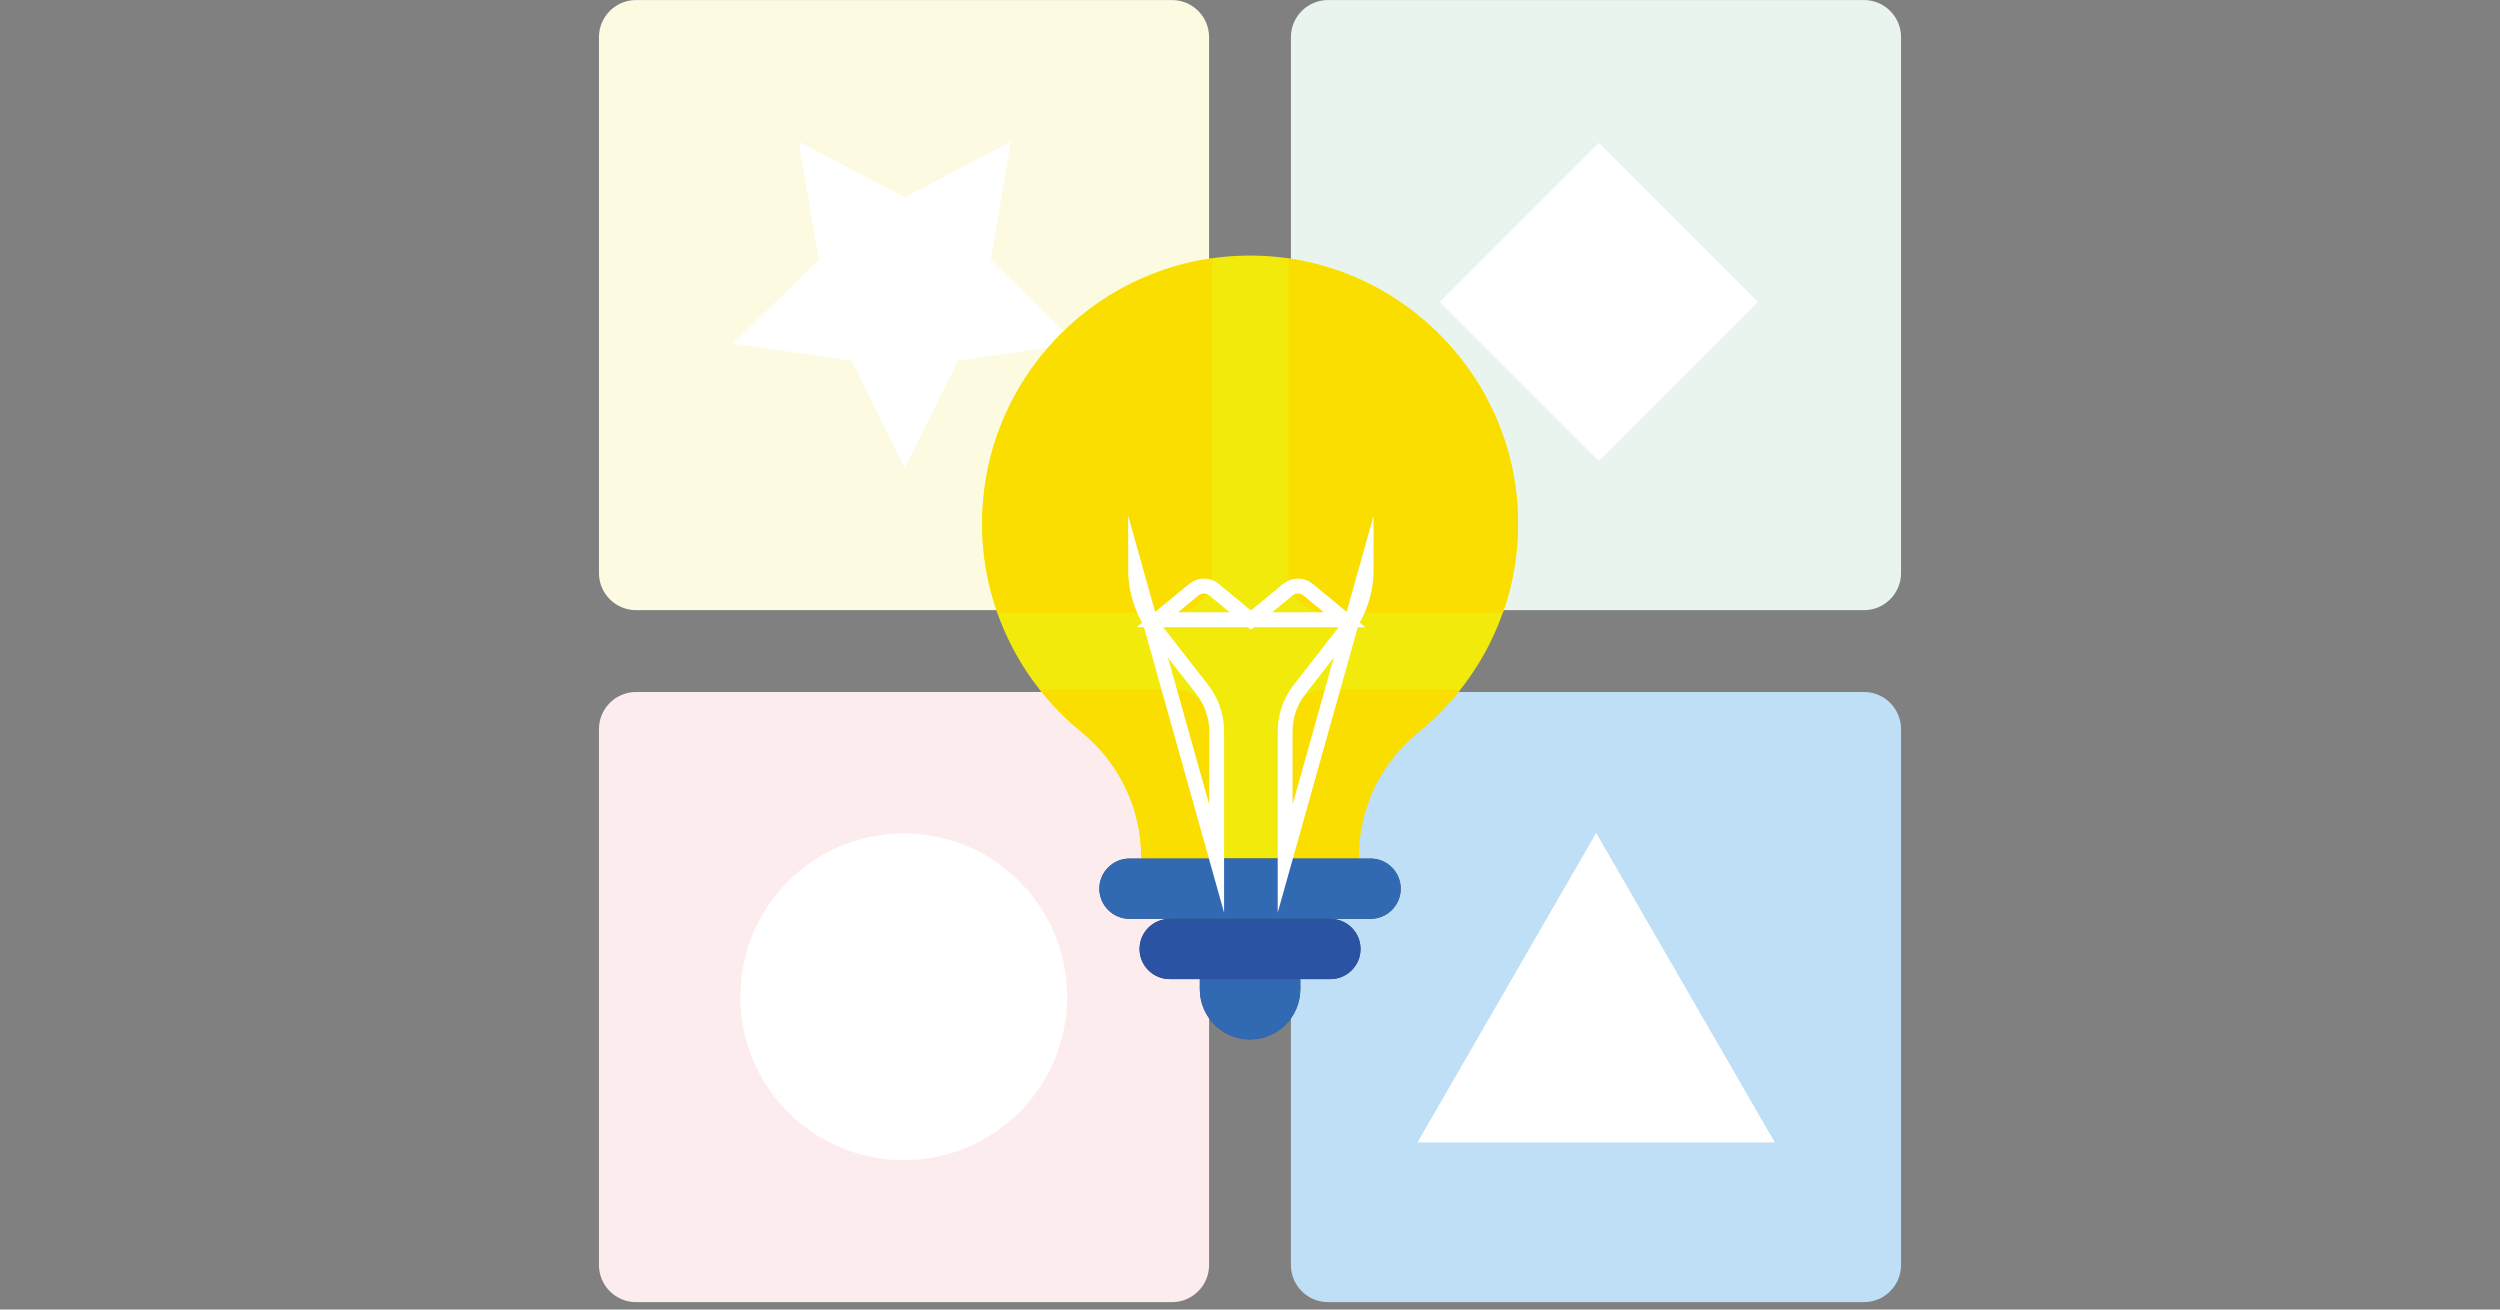 <svg width="336" height="176" viewBox="0 0 336 176" fill="none" xmlns="http://www.w3.org/2000/svg">
<rect x="0" y="0" width="336" height="176" fill="#808080" stroke="none"/>
<g clip-path="url(#clip0_12237_5758)">
<path d="M157.512 0.006H85.488C82.733 0.006 80.5 2.239 80.5 4.994V77.018C80.5 79.773 82.733 82.006 85.488 82.006H157.512C160.267 82.006 162.5 79.773 162.5 77.018V4.994C162.5 2.239 160.267 0.006 157.512 0.006Z" fill="#FCFAE0"/>
<path d="M121.604 26.52L135.891 19.006L133.155 34.916L144.717 46.177L128.747 48.492L121.604 62.959L114.47 48.492L98.5 46.177L110.052 34.916L107.327 19.006L121.604 26.52Z" fill="white"/>
<path d="M250.512 0.006H178.488C175.733 0.006 173.5 2.239 173.5 4.994V77.018C173.5 79.773 175.733 82.006 178.488 82.006H250.512C253.267 82.006 255.5 79.773 255.5 77.018V4.994C255.5 2.239 253.267 0.006 250.512 0.006Z" fill="#E8F4ED"/>
<path d="M214.881 19.201L193.5 40.582L214.881 61.963L236.262 40.582L214.881 19.201Z" fill="white"/>
<path d="M157.512 93.006H85.488C82.733 93.006 80.5 95.239 80.5 97.994V170.018C80.5 172.773 82.733 175.006 85.488 175.006H157.512C160.267 175.006 162.5 172.773 162.5 170.018V97.994C162.5 95.239 160.267 93.006 157.512 93.006Z" fill="#FDECED"/>
<path d="M121.461 155.929C133.59 155.929 143.423 146.096 143.423 133.967C143.423 121.838 133.59 112.006 121.461 112.006C109.332 112.006 99.5 121.838 99.5 133.967C99.5 146.096 109.332 155.929 121.461 155.929Z" fill="white"/>
<path d="M250.512 93.006H178.488C175.733 93.006 173.5 95.239 173.5 97.994V170.018C173.5 172.773 175.733 175.006 178.488 175.006H250.512C253.267 175.006 255.5 172.773 255.5 170.018V97.994C255.5 95.239 253.267 93.006 250.512 93.006Z" fill="#BEDFF5"/>
<path d="M153.376 115.393V115.123C153.376 108.581 150.361 102.439 145.281 98.311C137.176 91.709 131.996 81.65 131.996 70.369C131.996 50.391 148.267 34.21 168.285 34.351C187.982 34.501 204.022 50.651 204.022 70.359C204.022 81.67 198.812 91.769 190.657 98.371C185.627 102.439 182.642 108.51 182.642 114.973V115.383H153.376V115.393Z" fill="#F2EA0A"/>
<path d="M178.294 92.651C175.449 92.651 173.145 94.955 173.145 97.8V115.394H182.642V114.983C182.642 108.521 185.628 102.449 190.658 98.381C192.751 96.688 194.645 94.765 196.308 92.651H178.294Z" fill="#FADE00"/>
<path d="M162.856 77.212V34.731C145.413 37.236 132.008 52.244 132.008 70.379C132.008 74.576 132.729 78.614 134.052 82.361H157.716C160.562 82.361 162.866 80.057 162.866 77.212H162.856Z" fill="#FADE00"/>
<path d="M162.855 115.394V97.8C162.855 94.955 160.55 92.651 157.705 92.651H139.711C141.354 94.735 143.228 96.638 145.281 98.321C150.361 102.449 153.377 108.591 153.377 115.133V115.404H162.845L162.855 115.394Z" fill="#FADE00"/>
<path d="M173.145 77.212C173.145 80.057 175.449 82.361 178.294 82.361H201.989C203.311 78.614 204.033 74.576 204.033 70.369C204.033 52.315 190.557 37.246 173.155 34.741V77.212H173.145Z" fill="#FADE00"/>
<path d="M184.213 115.393H151.802C149.567 115.393 147.754 117.217 147.754 119.441C147.754 121.665 149.567 123.489 151.802 123.489H157.202C154.968 123.489 153.154 125.312 153.154 127.536C153.154 129.761 154.968 131.584 157.202 131.584H161.249V132.937C161.249 136.664 164.275 139.689 168.002 139.689C171.729 139.689 174.755 136.664 174.755 132.937V131.584H178.802C181.037 131.584 182.85 129.761 182.85 127.536C182.85 125.312 181.037 123.489 178.802 123.489H184.203C186.437 123.489 188.25 121.665 188.25 119.441C188.25 117.217 186.437 115.393 184.203 115.393H184.213Z" fill="#404852"/>
<path d="M178.815 123.499C181.049 123.499 182.862 125.312 182.862 127.546C182.862 129.781 181.049 131.594 178.815 131.594H157.204C154.97 131.594 153.156 129.781 153.156 127.546C153.156 125.312 154.97 123.499 157.204 123.499H178.815Z" fill="#2B53A3"/>
<path d="M174.767 131.604V132.957C174.767 136.684 171.741 139.709 168.014 139.709C164.287 139.709 161.262 136.684 161.262 132.957V131.604H174.767Z" fill="#316AB3"/>
<path d="M184.213 115.393C186.447 115.393 188.26 117.207 188.26 119.441C188.26 121.675 186.447 123.489 184.213 123.489H151.802C149.567 123.489 147.754 121.675 147.754 119.441C147.754 117.207 149.567 115.393 151.802 115.393H184.213Z" fill="#316AB3"/>
<path d="M214.525 153.545H190.5L202.513 132.746L214.525 111.947L226.528 132.746L238.541 153.545H214.525Z" fill="white"/>
<path d="M180.708 83.293L175.799 79.245C175.408 78.925 174.927 78.764 174.446 78.764C173.965 78.764 173.494 78.925 173.094 79.245L168.124 83.343L163.155 79.245C162.373 78.604 161.241 78.604 160.46 79.245L155.551 83.293H180.708ZM172.723 115.393V98.281C172.723 96.257 173.404 94.274 174.647 92.681L180.798 84.786C182.622 82.451 183.613 79.536 183.613 76.58L172.723 115.393ZM152.625 76.58C152.625 79.536 153.627 82.451 155.44 84.786L161.592 92.681C162.834 94.274 163.516 96.257 163.516 98.281V115.393L152.625 76.58Z" stroke="white" stroke-width="2" stroke-miterlimit="10"/>
</g>
<defs>
<clipPath id="clip0_12237_5758">
<rect width="228" height="175" fill="white" transform="translate(54 0.006)"/>
</clipPath>
</defs>
</svg>
